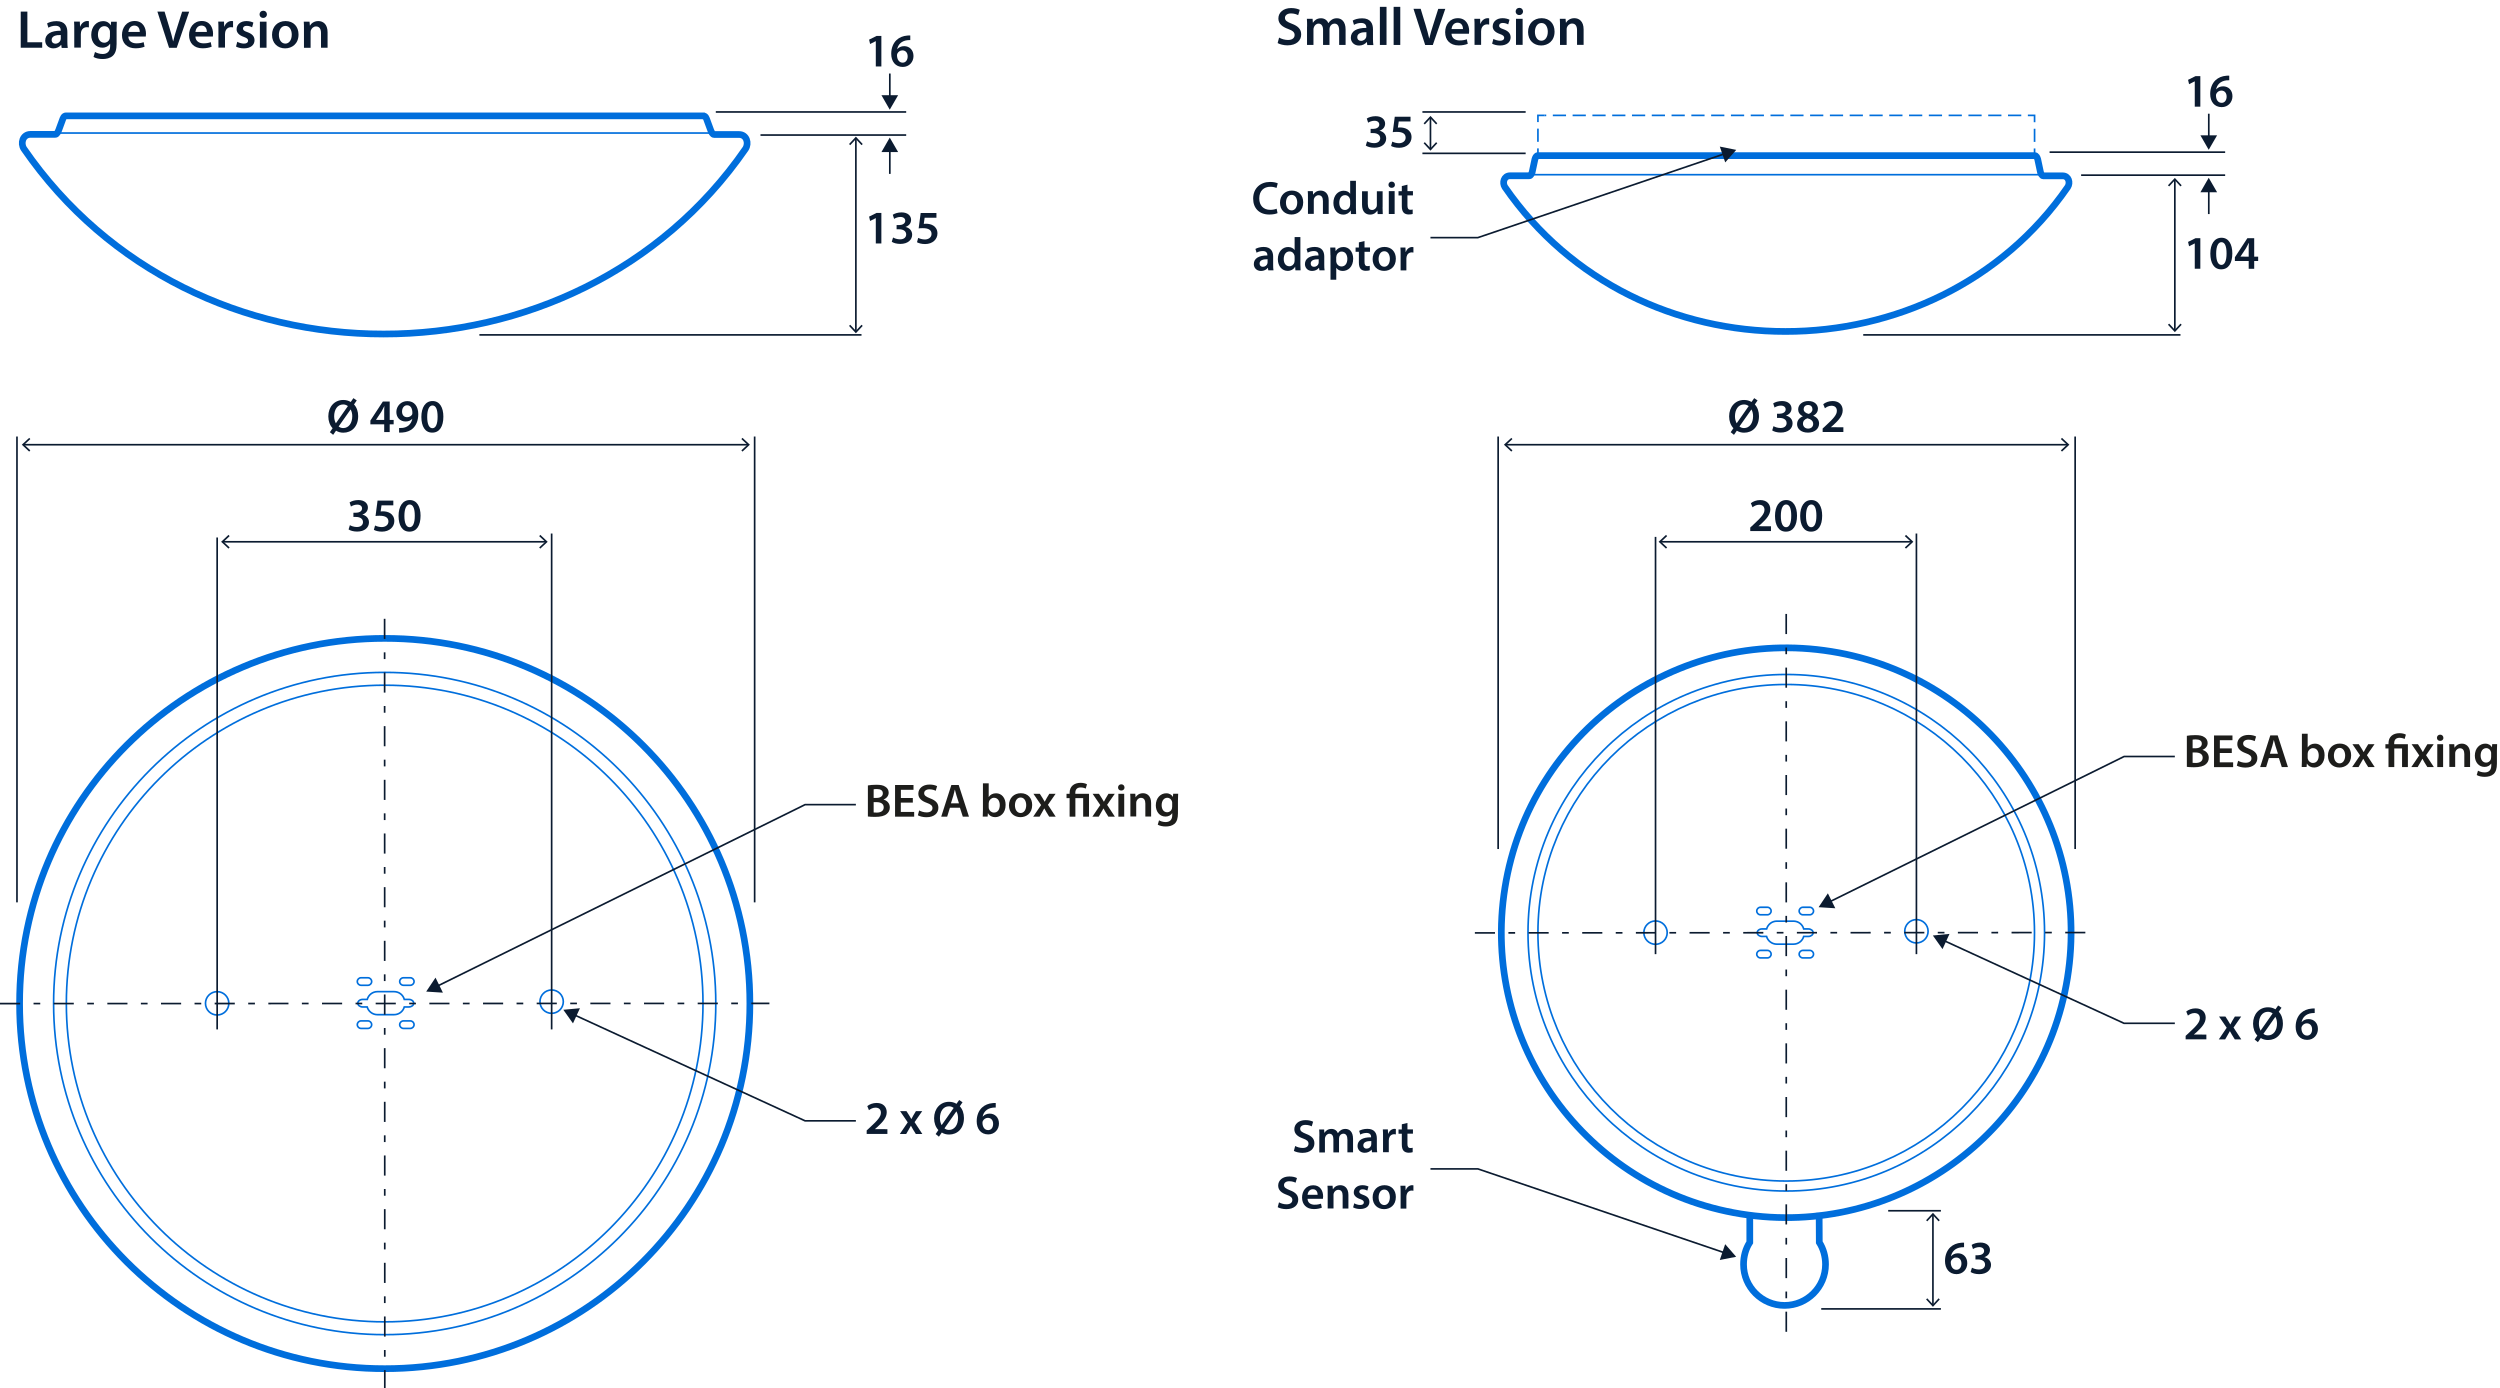 <?xml version='1.0' encoding='UTF-8'?>
<svg xmlns="http://www.w3.org/2000/svg" id="ARTWORK" viewBox="0 0 372.66 206.93" width="372.66" height="206.93">
  <defs>
    <style>.cls-1{stroke-dasharray:0 0 0 0 0 0 1.96 .97 0 0 0 0;}.cls-1,.cls-2,.cls-3,.cls-4,.cls-5,.cls-6,.cls-7,.cls-8,.cls-9{fill:none;}.cls-1,.cls-2,.cls-3,.cls-5,.cls-7,.cls-9{stroke:#006edc;}.cls-1,.cls-2,.cls-4,.cls-5,.cls-6,.cls-7{stroke-miterlimit:3.86;}.cls-1,.cls-2,.cls-4,.cls-5,.cls-6,.cls-7,.cls-8{stroke-width:.25px;}.cls-2,.cls-3{fill-rule:evenodd;}.cls-3,.cls-9{stroke-miterlimit:10;}.cls-4,.cls-6,.cls-8{stroke:#0b1b30;}.cls-10{fill:#0b1b30;}.cls-11{fill:#1d1d1b;}.cls-6{stroke-dasharray:0 0 0 0 3 2 1 2;}.cls-7{stroke-dasharray:0 0 0 0 0 0 1.97 .98 0 0 0 0;}</style>
  </defs>
  <path class="cls-3" d="m104.85,17.28c.32,0,.44.34.56.69l.53,1.44c.12.29.28.64.51.64h3.71c1.14,0,1.52,1.31.96,2.15-12.59,18.23-33.16,27.59-53.94,27.59S16.15,40.42,3.57,22.19c-.56-.84-.18-2.15.96-2.16h3.71c.22.01.39-.34.51-.63l.53-1.44c.12-.34.24-.69.56-.69h95Z"/>
  <line class="cls-5" x1="107.67" y1="19.83" x2="7.02" y2="19.83"/>
  <path class="cls-3" d="m2.92,149.59c0-30.06,24.37-54.43,54.43-54.43s54.43,24.37,54.43,54.43-24.37,54.43-54.43,54.43S2.92,179.65,2.92,149.59Z"/>
  <path class="cls-2" d="m30.63,149.56c0-.96.78-1.74,1.74-1.74s1.74.78,1.74,1.74-.78,1.74-1.74,1.74-1.74-.78-1.74-1.74Z"/>
  <path class="cls-2" d="m80.49,149.31c0-.96.78-1.74,1.74-1.74s1.74.78,1.74,1.74-.78,1.74-1.74,1.74-1.74-.78-1.74-1.74Z"/>
  <path class="cls-2" d="m7.99,149.59c0-27.26,22.1-49.36,49.36-49.36s49.35,22.1,49.35,49.36-22.1,49.36-49.35,49.36S7.99,176.84,7.99,149.59Z"/>
  <path class="cls-2" d="m9.89,149.59c0-26.21,21.24-47.45,47.45-47.45s47.45,21.24,47.45,47.45-21.24,47.45-47.45,47.45-47.45-21.24-47.45-47.45Z"/>
  <path class="cls-2" d="m53.26,146.31c0-.31.25-.56.56-.56h1.02c.31,0,.56.25.56.56h0c0,.31-.25.56-.56.56h-1.02c-.31,0-.56-.25-.56-.56h0Z"/>
  <path class="cls-2" d="m53.26,152.74c0-.31.25-.56.56-.56h1.02c.31,0,.56.25.56.56h0c0,.31-.25.56-.56.56h-1.02c-.31,0-.56-.25-.56-.56h0Z"/>
  <path class="cls-2" d="m59.58,146.31c0-.31.25-.56.56-.56h1.02c.31,0,.56.25.56.56h0c0,.31-.25.56-.56.56h-1.02c-.31,0-.56-.25-.56-.56h0Z"/>
  <path class="cls-2" d="m59.58,152.74c0-.31.25-.56.56-.56h1.02c.31,0,.56.25.56.56h0c0,.31-.25.56-.56.56h-1.02c-.31,0-.56-.25-.56-.56h0Z"/>
  <path class="cls-2" d="m57.5,151.25h-1.24c-.73,0-1.34-.49-1.53-1.15h0s-.67,0-.67,0c-.4,0-.72-.25-.72-.56h0c0-.31.32-.56.72-.56h.68c.19-.67.79-1.16,1.52-1.16h2.49c.73,0,1.34.49,1.52,1.16h.68c.4,0,.72.25.72.56h0c0,.31-.32.56-.72.56h-.68c-.19.67-.8,1.15-1.53,1.15h-1.25Z"/>
  <path class="cls-3" d="m303.31,23.2c.25,0,.35.27.44.54l.42,1.97c.09.22.22.5.4.5h2.9c.89,0,1.18,1.02.75,1.68-9.82,14.22-25.86,21.52-42.07,21.52s-32.01-7.31-41.82-21.52c-.43-.66-.14-1.68.75-1.69h2.9c.18.01.3-.27.4-.49l.42-1.97c.09-.27.19-.54.44-.54h74.1Z"/>
  <line class="cls-5" x1="305.52" y1="26.04" x2="227.01" y2="26.04"/>
  <line class="cls-5" x1="303.28" y1="23.13" x2="303.28" y2="22.13"/>
  <line class="cls-5" x1="303.28" y1="21.16" x2="303.28" y2="21.15"/>
  <line class="cls-1" x1="303.28" y1="21.15" x2="303.28" y2="18.2"/>
  <polyline class="cls-5" points="303.28 18.2 303.28 17.2 302.28 17.2"/>
  <line class="cls-5" x1="301.3" y1="17.2" x2="301.29" y2="17.2"/>
  <line class="cls-7" x1="301.29" y1="17.2" x2="230.25" y2="17.2"/>
  <polyline class="cls-5" points="230.25 17.2 229.25 17.2 229.25 18.2"/>
  <line class="cls-5" x1="229.25" y1="19.17" x2="229.25" y2="19.18"/>
  <line class="cls-1" x1="229.25" y1="19.18" x2="229.25" y2="22.13"/>
  <line class="cls-5" x1="229.25" y1="22.13" x2="229.25" y2="23.13"/>
  <circle class="cls-9" cx="266.26" cy="139.04" r="42.46" transform="translate(86.69 379.83) rotate(-80.86)"/>
  <path class="cls-2" d="m245.04,139.02c0-.96.78-1.74,1.74-1.74s1.74.78,1.74,1.74-.78,1.74-1.74,1.74-1.74-.78-1.74-1.74Z"/>
  <path class="cls-2" d="m283.93,138.82c0-.96.78-1.74,1.74-1.74s1.74.78,1.74,1.74-.78,1.74-1.74,1.74-1.74-.78-1.74-1.74Z"/>
  <path class="cls-2" d="m227.77,139.04c0-21.26,17.23-38.5,38.5-38.5s38.5,17.23,38.5,38.5-17.24,38.5-38.5,38.5-38.5-17.24-38.5-38.5Z"/>
  <path class="cls-2" d="m229.25,139.04c0-20.44,16.57-37.01,37.01-37.01s37.01,16.57,37.01,37.01-16.57,37.01-37.01,37.01-37.01-16.57-37.01-37.01Z"/>
  <path class="cls-2" d="m261.87,135.8c0-.31.25-.56.56-.56h1.02c.31,0,.56.25.56.56h0c0,.31-.25.56-.56.56h-1.02c-.31,0-.56-.25-.56-.56h0Z"/>
  <path class="cls-2" d="m261.87,142.23c0-.31.25-.56.56-.56h1.02c.31,0,.56.25.56.56h0c0,.31-.25.56-.56.56h-1.02c-.31,0-.56-.25-.56-.56h0Z"/>
  <path class="cls-2" d="m268.19,135.8c0-.31.25-.56.56-.56h1.02c.31,0,.56.25.56.56h0c0,.31-.25.56-.56.56h-1.02c-.31,0-.56-.25-.56-.56h0Z"/>
  <path class="cls-2" d="m268.19,142.23c0-.31.25-.56.56-.56h1.02c.31,0,.56.25.56.56h0c0,.31-.25.56-.56.56h-1.02c-.31,0-.56-.25-.56-.56h0Z"/>
  <path class="cls-2" d="m266.1,140.74h-1.24c-.73,0-1.34-.49-1.53-1.15h0s-.67,0-.67,0c-.4,0-.72-.25-.72-.56h0c0-.31.32-.56.72-.56h.68c.19-.67.79-1.16,1.52-1.16h2.49c.73,0,1.34.49,1.52,1.16h.68c.4,0,.72.25.72.56h0c0,.31-.32.56-.72.56h-.68c-.19.67-.8,1.15-1.53,1.15h-1.25Z"/>
  <path class="cls-3" d="m260.83,181.15v4.04c-.61.94-.93,2.08-.93,3.29,0,3.37,2.74,6.11,6.11,6.11s6.11-2.74,6.11-6.11c0-1.21-.33-2.34-.93-3.29l-.02-4.4"/>
  <line class="cls-4" x1="288.13" y1="181.06" x2="288.13" y2="194.53"/>
  <polygon class="cls-10" points="287.11 181.89 287.29 182.06 288.13 181.15 288.97 182.06 289.15 181.89 288.13 180.79 287.11 181.89"/>
  <polygon class="cls-10" points="287.11 193.7 287.29 193.53 288.13 194.44 288.97 193.53 289.15 193.7 288.13 194.8 287.11 193.7"/>
  <path class="cls-10" d="m292.79,185.91c-.13,0-.27,0-.44.02-.95.11-1.41.7-1.53,1.33h.02c.22-.26.57-.44,1.02-.44.78,0,1.39.56,1.39,1.49,0,.87-.64,1.62-1.6,1.62-1.11,0-1.72-.84-1.72-1.96,0-.88.31-1.59.79-2.05.42-.39.97-.62,1.62-.67.19-.02.33-.02.43-.01v.67Zm-.41,2.44c0-.53-.29-.9-.79-.9-.32,0-.61.2-.74.47-.04.07-.06.15-.06.27.01.6.3,1.09.85,1.09.45,0,.74-.39.74-.93Z"/>
  <path class="cls-10" d="m293.94,188.96c.18.11.6.28,1.04.28.66,0,.92-.37.92-.73,0-.54-.5-.77-1.03-.77h-.4v-.63h.39c.4,0,.9-.18.9-.64,0-.31-.23-.57-.73-.57-.37,0-.74.16-.93.29l-.2-.62c.26-.18.76-.35,1.31-.35.94,0,1.42.52,1.42,1.11,0,.48-.28.87-.84,1.07h0c.55.11,1,.53,1,1.15,0,.77-.64,1.38-1.77,1.38-.55,0-1.03-.15-1.27-.32l.2-.65Z"/>
  <line class="cls-4" x1="271.48" y1="195.11" x2="289.32" y2="195.11"/>
  <line class="cls-4" x1="281.46" y1="180.48" x2="289.32" y2="180.48"/>
  <line class="cls-4" x1="112.49" y1="65.07" x2="112.49" y2="134.51"/>
  <line class="cls-4" x1="2.53" y1="65.07" x2="2.53" y2="134.51"/>
  <line class="cls-4" x1="3.52" y1="66.29" x2="111.5" y2="66.29"/>
  <polygon class="cls-10" points="4.35 67.32 4.52 67.13 3.62 66.29 4.52 65.45 4.35 65.27 3.25 66.29 4.35 67.32"/>
  <polygon class="cls-10" points="110.68 67.32 110.51 67.13 111.41 66.29 110.51 65.45 110.68 65.27 111.78 66.29 110.68 67.32"/>
  <path class="cls-10" d="m49.17,64.43l.41-.6c-.41-.43-.64-1.06-.64-1.76,0-1.43.92-2.45,2.23-2.45.41,0,.78.1,1.11.3l.4-.57.5.34-.41.6c.41.43.62,1.06.62,1.74,0,1.59-.99,2.47-2.21,2.47-.41,0-.78-.11-1.09-.3l-.43.62-.47-.38Zm2.7-3.89c-.2-.15-.43-.25-.71-.25-.88,0-1.35.8-1.35,1.76,0,.41.09.72.25,1.04h.01s1.79-2.56,1.79-2.56Zm-1.39,3.03c.18.15.4.24.68.24.85,0,1.35-.77,1.35-1.77,0-.33-.06-.67-.24-1h-.01l-1.78,2.53Z"/>
  <path class="cls-10" d="m57.27,64.41v-1.16h-2.06v-.56l1.86-2.84h1.02v2.75h.59v.65h-.59v1.16h-.81Zm0-1.81v-1.24c0-.26,0-.53.03-.79h-.03c-.14.29-.26.52-.4.77l-.83,1.25h0s1.24.01,1.24.01Z"/>
  <path class="cls-10" d="m59.48,63.8c.13.01.27,0,.48-.01.34-.03.67-.15.92-.35.29-.24.5-.58.58-1.01h-.01c-.23.25-.55.4-.99.4-.79,0-1.38-.57-1.38-1.42s.67-1.62,1.65-1.62c1.06,0,1.62.83,1.62,1.94,0,.97-.32,1.67-.79,2.12-.4.37-.95.58-1.55.62-.2.02-.39.02-.52.01v-.68Zm.45-2.44c0,.47.27.83.75.83.35,0,.6-.16.74-.38.03-.06.05-.13.05-.25,0-.62-.22-1.15-.79-1.15-.43,0-.75.38-.75.94Z"/>
  <path class="cls-10" d="m66.09,62.11c0,1.46-.57,2.38-1.66,2.38s-1.61-.95-1.62-2.34c0-1.41.6-2.37,1.67-2.37s1.61.98,1.61,2.33Zm-2.41.04c0,1.11.3,1.68.78,1.68.5,0,.77-.62.77-1.71s-.25-1.68-.77-1.68c-.46,0-.78.57-.78,1.71Z"/>
  <line class="cls-4" x1="82.23" y1="79.53" x2="82.23" y2="153.45"/>
  <line class="cls-4" x1="32.37" y1="80.12" x2="32.37" y2="153.45"/>
  <line class="cls-4" x1="33.23" y1="80.76" x2="81.37" y2="80.76"/>
  <polygon class="cls-10" points="34.06 81.78 34.23 81.6 33.33 80.76 34.23 79.92 34.06 79.73 32.96 80.76 34.06 81.78"/>
  <polygon class="cls-10" points="80.54 81.78 80.37 81.6 81.28 80.76 80.37 79.92 80.54 79.73 81.64 80.76 80.54 81.78"/>
  <path class="cls-10" d="m52.15,78.28c.18.11.6.28,1.04.28.66,0,.92-.37.92-.73,0-.54-.5-.77-1.03-.77h-.4v-.63h.39c.4,0,.9-.18.9-.64,0-.31-.23-.57-.73-.57-.37,0-.74.16-.93.29l-.2-.62c.26-.18.76-.35,1.31-.35.94,0,1.42.52,1.42,1.11,0,.48-.28.87-.84,1.06h0c.55.11,1,.53,1,1.15,0,.77-.64,1.38-1.77,1.38-.55,0-1.03-.15-1.27-.32l.2-.65Z"/>
  <path class="cls-10" d="m58.62,75.33h-1.75l-.13.91c.1-.01.2-.02.33-.02.4,0,.8.09,1.11.29.34.22.6.6.6,1.16,0,.87-.72,1.58-1.84,1.58-.53,0-.97-.13-1.21-.27l.18-.65c.2.11.59.24,1,.24.5,0,.99-.29.99-.83s-.38-.86-1.3-.86c-.25,0-.44.01-.62.04l.3-2.3h2.35v.71Z"/>
  <path class="cls-10" d="m62.69,76.87c0,1.46-.57,2.38-1.66,2.38s-1.61-.95-1.62-2.34c0-1.41.6-2.37,1.67-2.37s1.61.98,1.61,2.33Zm-2.41.04c0,1.11.3,1.68.78,1.68.5,0,.77-.62.77-1.71s-.25-1.68-.77-1.68c-.46,0-.78.57-.78,1.71Z"/>
  <line class="cls-4" x1="309.33" y1="65.07" x2="309.33" y2="126.56"/>
  <line class="cls-4" x1="223.32" y1="65.07" x2="223.32" y2="126.56"/>
  <line class="cls-4" x1="224.45" y1="66.29" x2="308.2" y2="66.29"/>
  <polygon class="cls-10" points="225.28 67.32 225.45 67.13 224.55 66.29 225.45 65.45 225.28 65.27 224.18 66.29 225.28 67.32"/>
  <polygon class="cls-10" points="307.37 67.32 307.2 67.13 308.1 66.29 307.2 65.45 307.37 65.27 308.47 66.29 307.37 67.32"/>
  <path class="cls-10" d="m257.98,64.43l.41-.6c-.41-.43-.64-1.06-.64-1.76,0-1.43.92-2.45,2.23-2.45.41,0,.78.1,1.11.3l.4-.57.5.34-.41.6c.41.43.62,1.06.62,1.74,0,1.59-.99,2.47-2.21,2.47-.41,0-.78-.11-1.09-.3l-.43.62-.47-.38Zm2.7-3.89c-.2-.15-.43-.25-.71-.25-.88,0-1.35.8-1.35,1.76,0,.41.09.72.25,1.04h.01s1.79-2.56,1.79-2.56Zm-1.39,3.03c.18.15.4.24.68.24.85,0,1.35-.77,1.35-1.77,0-.33-.06-.67-.24-1h-.01l-1.78,2.53Z"/>
  <path class="cls-10" d="m264.36,63.52c.18.11.6.28,1.04.28.66,0,.92-.37.92-.73,0-.54-.5-.77-1.03-.77h-.4v-.63h.39c.4,0,.9-.18.9-.64,0-.31-.23-.57-.73-.57-.37,0-.74.16-.93.29l-.2-.62c.26-.18.76-.35,1.31-.35.94,0,1.42.52,1.42,1.11,0,.48-.28.87-.84,1.06h0c.55.11,1,.53,1,1.15,0,.77-.64,1.38-1.77,1.38-.55,0-1.03-.15-1.27-.32l.2-.65Z"/>
  <path class="cls-10" d="m267.88,63.24c0-.57.33-.95.85-1.18v-.02c-.48-.23-.69-.61-.69-1.01,0-.74.66-1.25,1.52-1.25.98,0,1.43.59,1.43,1.15,0,.38-.2.78-.7,1.03v.02c.5.19.87.58.87,1.15,0,.81-.69,1.36-1.66,1.36-1.07,0-1.62-.61-1.62-1.25Zm2.4-.04c0-.46-.34-.71-.85-.85-.43.13-.67.42-.67.8-.01.38.28.74.76.74.46,0,.76-.29.76-.68Zm-1.42-2.21c0,.37.31.6.74.71.31-.09.57-.34.57-.69,0-.32-.19-.64-.65-.64-.43,0-.66.29-.66.62Z"/>
  <path class="cls-10" d="m271.69,64.41v-.53l.54-.5c1.07-1,1.58-1.54,1.58-2.14,0-.41-.22-.76-.81-.76-.4,0-.74.2-.97.38l-.25-.61c.33-.27.83-.47,1.4-.47,1.01,0,1.5.64,1.5,1.38,0,.8-.57,1.44-1.37,2.18l-.4.34h0s1.87.01,1.87.01v.71h-3.09Z"/>
  <line class="cls-4" x1="285.67" y1="79.53" x2="285.67" y2="142.23"/>
  <line class="cls-4" x1="246.78" y1="80.03" x2="246.78" y2="142.23"/>
  <line class="cls-4" x1="247.51" y1="80.76" x2="284.94" y2="80.76"/>
  <polygon class="cls-10" points="248.34 81.78 248.51 81.6 247.61 80.76 248.51 79.92 248.34 79.73 247.24 80.76 248.34 81.78"/>
  <polygon class="cls-10" points="284.12 81.78 283.94 81.6 284.85 80.76 283.94 79.92 284.12 79.73 285.21 80.76 284.12 81.78"/>
  <path class="cls-10" d="m260.9,79.17v-.53l.54-.5c1.07-1,1.58-1.54,1.58-2.14,0-.41-.22-.76-.81-.76-.4,0-.74.2-.97.38l-.25-.61c.33-.27.83-.47,1.4-.47,1.01,0,1.5.64,1.5,1.38,0,.8-.57,1.44-1.37,2.18l-.4.34h0s1.87.01,1.87.01v.71h-3.09Z"/>
  <path class="cls-10" d="m267.87,76.87c0,1.46-.57,2.38-1.66,2.38s-1.61-.95-1.62-2.34c0-1.41.6-2.37,1.67-2.37s1.61.98,1.61,2.33Zm-2.41.04c0,1.11.3,1.68.78,1.68.5,0,.77-.62.77-1.71s-.25-1.68-.77-1.68c-.46,0-.78.57-.78,1.71Z"/>
  <path class="cls-10" d="m271.62,76.87c0,1.46-.57,2.38-1.66,2.38s-1.61-.95-1.62-2.34c0-1.41.6-2.37,1.67-2.37s1.61.98,1.61,2.33Zm-2.41.04c0,1.11.3,1.68.78,1.68.5,0,.77-.62.77-1.71s-.25-1.68-.77-1.68c-.46,0-.78.57-.78,1.71Z"/>
  <path class="cls-10" d="m129.19,169.04v-.53l.54-.5c1.07-.99,1.58-1.54,1.58-2.14,0-.41-.22-.76-.81-.76-.4,0-.74.2-.97.38l-.25-.61c.33-.27.83-.47,1.4-.47,1.01,0,1.5.64,1.5,1.38,0,.8-.57,1.44-1.37,2.18l-.4.34h0s1.87.01,1.87.01v.71h-3.09Z"/>
  <path class="cls-10" d="m135.12,165.63l.41.64c.11.18.21.35.31.53h.02c.1-.19.2-.36.29-.54l.38-.63h.94l-1.14,1.64,1.16,1.77h-.97l-.42-.68c-.11-.18-.21-.36-.31-.55h-.01c-.1.2-.2.36-.31.55l-.39.68h-.95l1.18-1.74-1.14-1.67h.96Z"/>
  <path class="cls-10" d="m139.47,169.05l.41-.6c-.41-.43-.64-1.06-.64-1.76,0-1.43.92-2.45,2.23-2.45.41,0,.78.1,1.11.3l.4-.57.5.34-.41.6c.41.43.62,1.06.62,1.74,0,1.59-.99,2.47-2.21,2.47-.41,0-.78-.1-1.09-.3l-.43.62-.47-.38Zm2.7-3.89c-.2-.15-.43-.25-.71-.25-.88,0-1.35.8-1.35,1.76,0,.41.09.72.25,1.04h.01s1.79-2.56,1.79-2.56Zm-1.39,3.03c.18.15.4.24.68.24.85,0,1.35-.77,1.35-1.77,0-.33-.06-.67-.24-.99h-.01l-1.78,2.53Z"/>
  <path class="cls-10" d="m148.45,165.09c-.13,0-.27,0-.44.02-.95.11-1.41.7-1.53,1.33h.02c.22-.26.57-.44,1.02-.44.78,0,1.39.56,1.39,1.48,0,.87-.64,1.62-1.6,1.62-1.11,0-1.72-.84-1.72-1.96,0-.88.31-1.59.79-2.04.42-.39.97-.62,1.62-.67.19-.02.33-.02.43-.01v.67Zm-.41,2.44c0-.52-.29-.9-.79-.9-.32,0-.61.2-.74.47-.04.07-.06.15-.06.27.01.6.3,1.09.85,1.09.45,0,.74-.38.74-.93Z"/>
  <path class="cls-11" d="m129.38,117.08c.27-.06.77-.1,1.25-.1.64,0,1.03.08,1.35.3.29.18.49.48.49.88,0,.43-.27.83-.78,1.02h0c.5.14.95.53.95,1.18,0,.42-.18.75-.46.97-.34.29-.89.44-1.75.44-.48,0-.84-.03-1.06-.06v-4.64Zm.85,1.86h.44c.6,0,.93-.28.93-.68,0-.44-.34-.64-.88-.64-.25,0-.4.01-.49.04v1.29Zm0,2.17c.11.01.26.02.46.02.55,0,1.04-.21,1.04-.79,0-.55-.48-.77-1.07-.77h-.43v1.54Z"/>
  <path class="cls-11" d="m136.06,119.64h-1.78v1.39h1.99v.71h-2.85v-4.72h2.75v.71h-1.88v1.22h1.78v.7Z"/>
  <path class="cls-11" d="m137,120.8c.28.16.7.3,1.14.3.55,0,.86-.26.86-.64,0-.36-.24-.57-.84-.78-.78-.28-1.27-.69-1.27-1.37,0-.77.64-1.36,1.67-1.36.51,0,.89.11,1.13.24l-.21.69c-.17-.09-.5-.22-.94-.22-.55,0-.78.29-.78.57,0,.36.27.53.9.78.82.31,1.22.72,1.22,1.4,0,.76-.57,1.41-1.79,1.41-.5,0-1.02-.14-1.27-.29l.19-.71Z"/>
  <path class="cls-11" d="m141.6,120.4l-.41,1.34h-.89l1.51-4.72h1.1l1.53,4.72h-.92l-.43-1.34h-1.5Zm1.35-.65l-.37-1.16c-.09-.29-.17-.61-.24-.88h-.01c-.07.27-.14.6-.22.88l-.36,1.16h1.21Z"/>
  <path class="cls-11" d="m146.49,121.74c.01-.23.03-.61.03-.96v-4.01h.86v2.03h.01c.21-.33.58-.55,1.09-.55.83,0,1.43.69,1.42,1.73,0,1.23-.78,1.83-1.55,1.83-.44,0-.83-.17-1.08-.59h-.01l-.04.51h-.74Zm.89-1.41c0,.07,0,.14.02.2.09.34.39.6.76.6.54,0,.87-.43.87-1.12,0-.6-.29-1.09-.86-1.09-.35,0-.67.25-.76.63-.01.06-.03.14-.03.22v.55Z"/>
  <path class="cls-11" d="m153.86,120c0,1.25-.88,1.81-1.75,1.81-.97,0-1.71-.67-1.71-1.76s.74-1.81,1.77-1.81,1.69.71,1.69,1.75Zm-2.57.03c0,.66.32,1.16.85,1.16.49,0,.83-.48.83-1.17,0-.53-.24-1.14-.83-1.14s-.85.59-.85,1.16Z"/>
  <path class="cls-11" d="m155,118.33l.41.64c.11.18.21.35.31.53h.02c.1-.19.2-.36.29-.54l.38-.63h.94l-1.14,1.64,1.16,1.77h-.97l-.42-.68c-.11-.18-.21-.36-.31-.55h-.01c-.1.2-.2.36-.31.55l-.39.68h-.95l1.18-1.74-1.14-1.67h.96Z"/>
  <path class="cls-11" d="m159.44,121.74v-2.77h-.46v-.64h.46v-.16c0-.92.64-1.48,1.65-1.48.34,0,.74.09.94.22l-.19.65c-.16-.09-.43-.18-.75-.18-.6,0-.8.36-.8.81v.14h2.04v3.41h-.87v-2.77h-1.16v2.77h-.86Z"/>
  <path class="cls-11" d="m163.82,118.33l.41.64c.11.18.21.35.31.53h.02c.1-.19.2-.36.29-.54l.38-.63h.94l-1.14,1.64,1.16,1.77h-.97l-.42-.68c-.11-.18-.21-.36-.31-.55h-.01c-.1.2-.2.36-.31.55l-.39.68h-.95l1.18-1.74-1.14-1.67h.96Z"/>
  <path class="cls-11" d="m167.63,117.38c0,.26-.19.46-.49.46s-.48-.2-.48-.46.2-.47.48-.47.48.2.48.47Zm-.92,4.36v-3.41h.87v3.41h-.87Z"/>
  <path class="cls-11" d="m168.5,119.34c0-.39,0-.72-.03-1.02h.76l.04.51h.02c.15-.27.52-.59,1.09-.59.6,0,1.21.39,1.21,1.46v2.02h-.86v-1.93c0-.49-.18-.86-.65-.86-.34,0-.58.25-.67.5-.03.08-.04.18-.04.28v2h-.87v-2.4Z"/>
  <path class="cls-11" d="m175.62,118.33c-.01.23-.03.51-.03.98v1.93c0,.71-.15,1.23-.5,1.55-.36.31-.85.41-1.32.41-.43,0-.9-.09-1.19-.27l.19-.65c.22.13.58.26.99.26.56,0,.98-.29.98-1.03v-.29h-.01c-.2.3-.55.5-.99.5-.85,0-1.45-.7-1.45-1.67,0-1.12.73-1.8,1.55-1.8.52,0,.83.25.99.53h.01l.04-.46h.75Zm-.89,1.37c0-.08,0-.16-.03-.23-.09-.31-.34-.55-.7-.55-.48,0-.84.42-.84,1.11,0,.58.29,1.05.83,1.05.32,0,.6-.21.7-.52.02-.09.04-.21.04-.31v-.55Z"/>
  <polyline class="cls-4" points="85.6 151.28 120.01 167.08 127.58 167.08"/>
  <polygon class="cls-10" points="85.41 152.55 83.97 150.52 86.45 150.29 85.41 152.55"/>
  <polyline class="cls-4" points="65.14 147.02 120.01 119.94 127.58 119.94"/>
  <polygon class="cls-10" points="66.02 147.97 63.53 147.81 64.92 145.73 66.02 147.97"/>
  <path class="cls-10" d="m325.8,154.94v-.53l.54-.5c1.07-.99,1.58-1.54,1.58-2.14,0-.41-.22-.76-.81-.76-.4,0-.74.2-.97.38l-.25-.61c.33-.27.83-.47,1.4-.47,1.01,0,1.5.64,1.5,1.38,0,.8-.57,1.44-1.37,2.18l-.4.34h0s1.87.01,1.87.01v.71h-3.09Z"/>
  <path class="cls-10" d="m331.73,151.53l.41.64c.11.18.21.35.31.53h.02c.1-.19.2-.36.29-.54l.38-.63h.94l-1.14,1.64,1.16,1.77h-.97l-.42-.68c-.11-.18-.21-.36-.31-.55h-.01c-.1.2-.2.36-.31.55l-.39.68h-.95l1.18-1.74-1.14-1.67h.96Z"/>
  <path class="cls-10" d="m336.08,154.96l.41-.6c-.41-.43-.64-1.06-.64-1.76,0-1.43.92-2.45,2.23-2.45.41,0,.78.1,1.11.3l.4-.57.5.34-.41.6c.41.43.62,1.06.62,1.74,0,1.59-.99,2.47-2.21,2.47-.41,0-.78-.1-1.09-.3l-.43.62-.47-.38Zm2.7-3.89c-.2-.15-.43-.25-.71-.25-.88,0-1.35.8-1.35,1.76,0,.41.09.72.25,1.04h.01s1.79-2.56,1.79-2.56Zm-1.39,3.03c.18.15.4.24.68.24.85,0,1.35-.77,1.35-1.77,0-.33-.06-.67-.24-.99h-.01l-1.78,2.53Z"/>
  <path class="cls-10" d="m345.06,151c-.13,0-.27,0-.44.02-.95.11-1.41.7-1.53,1.33h.02c.22-.26.57-.44,1.02-.44.78,0,1.39.56,1.39,1.48,0,.87-.64,1.62-1.6,1.62-1.11,0-1.72-.84-1.72-1.96,0-.88.31-1.59.79-2.04.42-.39.97-.62,1.62-.67.19-.02.33-.02.43-.01v.67Zm-.41,2.44c0-.52-.29-.9-.79-.9-.32,0-.61.2-.74.47-.04.07-.06.15-.06.27.01.6.3,1.09.85,1.09.45,0,.74-.38.74-.93Z"/>
  <path class="cls-11" d="m325.99,109.68c.27-.06.77-.1,1.25-.1.64,0,1.03.08,1.35.3.29.18.49.48.49.88,0,.43-.27.83-.78,1.02h0c.5.14.95.53.95,1.18,0,.42-.18.75-.46.97-.34.29-.89.44-1.75.44-.48,0-.84-.03-1.06-.06v-4.64Zm.85,1.86h.44c.6,0,.93-.28.93-.68,0-.44-.34-.64-.88-.64-.25,0-.4.01-.49.04v1.29Zm0,2.17c.11.01.26.02.46.02.55,0,1.04-.21,1.04-.79,0-.55-.48-.77-1.07-.77h-.43v1.54Z"/>
  <path class="cls-11" d="m332.67,112.25h-1.78v1.39h1.99v.71h-2.85v-4.72h2.75v.71h-1.88v1.22h1.78v.7Z"/>
  <path class="cls-11" d="m333.61,113.4c.28.16.7.3,1.14.3.55,0,.86-.26.86-.64,0-.36-.24-.57-.84-.78-.78-.28-1.27-.69-1.27-1.37,0-.77.64-1.36,1.67-1.36.51,0,.89.11,1.13.24l-.21.69c-.17-.09-.5-.22-.94-.22-.55,0-.78.29-.78.57,0,.36.27.53.9.78.82.31,1.22.72,1.22,1.4,0,.76-.57,1.41-1.79,1.41-.5,0-1.02-.14-1.27-.29l.19-.71Z"/>
  <path class="cls-11" d="m338.21,113l-.41,1.34h-.89l1.51-4.72h1.1l1.53,4.72h-.92l-.43-1.34h-1.5Zm1.35-.65l-.37-1.16c-.09-.29-.17-.61-.24-.88h-.01c-.07.27-.14.6-.22.88l-.36,1.16h1.21Z"/>
  <path class="cls-11" d="m343.1,114.34c.01-.23.03-.61.03-.96v-4.01h.86v2.03h.01c.21-.33.58-.55,1.09-.55.83,0,1.43.69,1.42,1.73,0,1.23-.78,1.83-1.55,1.83-.44,0-.83-.17-1.08-.59h-.01l-.04.51h-.74Zm.89-1.41c0,.07,0,.14.02.2.09.34.39.6.76.6.54,0,.87-.43.87-1.12,0-.6-.29-1.09-.86-1.09-.35,0-.67.25-.76.63-.01.06-.03.14-.03.22v.55Z"/>
  <path class="cls-11" d="m350.47,112.6c0,1.25-.88,1.81-1.75,1.81-.97,0-1.71-.67-1.71-1.76s.74-1.81,1.77-1.81,1.69.71,1.69,1.75Zm-2.57.03c0,.66.32,1.16.85,1.16.49,0,.83-.48.83-1.17,0-.53-.24-1.14-.83-1.14s-.85.59-.85,1.16Z"/>
  <path class="cls-11" d="m351.61,110.93l.41.64c.11.18.21.35.31.53h.02c.1-.19.2-.36.29-.54l.38-.63h.94l-1.14,1.64,1.16,1.77h-.97l-.42-.68c-.11-.18-.21-.36-.31-.55h-.01c-.1.2-.2.36-.31.55l-.39.68h-.95l1.18-1.74-1.14-1.67h.96Z"/>
  <path class="cls-11" d="m356.04,114.34v-2.77h-.46v-.64h.46v-.16c0-.92.64-1.48,1.65-1.48.34,0,.74.09.94.22l-.19.65c-.16-.09-.43-.18-.75-.18-.6,0-.8.36-.8.81v.14h2.04v3.41h-.87v-2.77h-1.16v2.77h-.86Z"/>
  <path class="cls-11" d="m360.43,110.93l.41.64c.11.18.21.35.31.53h.02c.1-.19.2-.36.29-.54l.38-.63h.94l-1.14,1.64,1.16,1.77h-.97l-.42-.68c-.11-.18-.21-.36-.31-.55h-.01c-.1.2-.2.36-.31.55l-.39.68h-.95l1.18-1.74-1.14-1.67h.96Z"/>
  <path class="cls-11" d="m364.23,109.98c0,.26-.19.46-.49.46s-.48-.2-.48-.46.2-.47.48-.47.48.2.48.47Zm-.92,4.36v-3.41h.87v3.41h-.87Z"/>
  <path class="cls-11" d="m365.11,111.95c0-.39,0-.72-.03-1.02h.76l.04.51h.02c.15-.27.52-.59,1.09-.59s1.21.39,1.21,1.46v2.02h-.86v-1.93c0-.49-.18-.86-.65-.86-.34,0-.58.25-.67.5-.03.08-.04.18-.04.28v2h-.87v-2.4Z"/>
  <path class="cls-11" d="m372.23,110.93c-.01.23-.03.51-.03.98v1.93c0,.71-.15,1.23-.5,1.55-.36.31-.85.41-1.32.41-.43,0-.9-.09-1.19-.27l.19-.65c.22.13.58.26,1,.26.56,0,.98-.29.98-1.03v-.29h-.01c-.2.3-.55.5-.99.5-.85,0-1.45-.7-1.45-1.67,0-1.12.73-1.8,1.55-1.8.52,0,.83.25.99.53h.01l.04-.46h.75Zm-.89,1.37c0-.08,0-.16-.03-.23-.09-.31-.34-.55-.7-.55-.48,0-.84.42-.84,1.11,0,.58.29,1.05.83,1.05.32,0,.6-.21.7-.52.02-.09.04-.21.04-.31v-.55Z"/>
  <polyline class="cls-4" points="289.75 140.2 316.62 152.54 324.19 152.54"/>
  <polygon class="cls-10" points="289.56 141.48 288.12 139.45 290.6 139.21 289.56 141.48"/>
  <path class="cls-10" d="m193.05,170.82c.28.16.7.3,1.14.3.55,0,.86-.26.86-.64,0-.36-.24-.57-.84-.78-.78-.28-1.27-.69-1.27-1.37,0-.77.64-1.36,1.67-1.36.51,0,.89.11,1.13.24l-.21.69c-.17-.09-.5-.22-.94-.22-.55,0-.78.29-.78.57,0,.36.27.53.9.78.82.31,1.22.72,1.22,1.4,0,.76-.57,1.42-1.79,1.42-.5,0-1.02-.14-1.27-.29l.19-.71Z"/>
  <path class="cls-10" d="m196.67,169.37c0-.39,0-.72-.03-1.01h.74l.03.5h.02c.17-.27.48-.58,1.05-.58.45,0,.8.25.95.63h.01c.12-.19.26-.33.42-.43.19-.13.41-.2.69-.2.57,0,1.14.38,1.14,1.48v2.01h-.84v-1.88c0-.57-.2-.9-.61-.9-.29,0-.51.21-.6.46-.02.08-.04.19-.04.29v2.04h-.84v-1.97c0-.48-.19-.81-.59-.81-.32,0-.54.25-.62.49-.03.08-.05.18-.05.28v2.02h-.84v-2.4Z"/>
  <path class="cls-10" d="m204.52,171.76l-.06-.38h-.02c-.21.27-.57.46-1.01.46-.69,0-1.07-.5-1.07-1.02,0-.86.76-1.3,2.02-1.29v-.06c0-.22-.09-.59-.69-.59-.34,0-.69.1-.92.25l-.17-.56c.25-.15.69-.3,1.23-.3,1.09,0,1.41.69,1.41,1.44v1.23c0,.31.01.61.05.82h-.78Zm-.11-1.67c-.61-.01-1.19.12-1.19.64,0,.34.22.49.49.49.34,0,.6-.22.67-.47.02-.06.03-.13.03-.19v-.47Z"/>
  <path class="cls-10" d="m206.16,169.45c0-.46,0-.79-.03-1.1h.75l.03.65h.03c.17-.48.57-.73.93-.73.08,0,.13,0,.2.02v.81c-.07-.01-.15-.03-.25-.03-.41,0-.69.27-.77.65-.01.08-.03.17-.03.27v1.76h-.86v-2.31Z"/>
  <path class="cls-10" d="m209.8,167.38v.97h.82v.64h-.82v1.51c0,.41.11.63.44.63.15,0,.26-.02.34-.04v.66c-.11.05-.34.08-.61.08-.31,0-.58-.11-.74-.28-.18-.2-.27-.5-.27-.95v-1.6h-.49v-.64h.49v-.77l.84-.2Z"/>
  <path class="cls-10" d="m190.64,179.22c.28.16.7.3,1.14.3.55,0,.86-.26.86-.64,0-.36-.24-.57-.84-.78-.78-.28-1.27-.69-1.27-1.37,0-.77.64-1.36,1.67-1.36.51,0,.89.11,1.13.24l-.21.69c-.17-.09-.5-.22-.94-.22-.55,0-.78.29-.78.57,0,.36.27.53.9.78.82.31,1.22.72,1.22,1.4,0,.76-.57,1.41-1.79,1.41-.5,0-1.02-.14-1.27-.29l.19-.71Z"/>
  <path class="cls-10" d="m194.91,178.7c.02.62.5.88,1.05.88.4,0,.69-.06.95-.15l.13.59c-.29.12-.7.21-1.19.21-1.11,0-1.76-.68-1.76-1.72,0-.95.57-1.83,1.67-1.83s1.47.91,1.47,1.66c0,.16-.01.29-.03.36h-2.28Zm1.5-.6c0-.32-.13-.83-.71-.83-.53,0-.76.48-.79.83h1.5Z"/>
  <path class="cls-10" d="m197.91,177.77c0-.39,0-.72-.03-1.02h.76l.04.51h.02c.15-.27.52-.59,1.09-.59.6,0,1.21.39,1.21,1.46v2.02h-.86v-1.93c0-.49-.18-.86-.65-.86-.34,0-.58.25-.67.5-.03.08-.04.18-.04.28v2h-.87v-2.4Z"/>
  <path class="cls-10" d="m201.87,179.37c.2.12.57.25.88.25.38,0,.55-.15.55-.38s-.14-.35-.56-.5c-.67-.23-.95-.6-.94-1,0-.6.5-1.07,1.29-1.07.38,0,.71.1.9.2l-.17.61c-.15-.08-.42-.2-.72-.2s-.48.15-.48.36.16.32.6.48c.62.22.9.54.91,1.04,0,.62-.48,1.06-1.39,1.06-.41,0-.78-.1-1.04-.24l.17-.62Z"/>
  <path class="cls-10" d="m208.07,178.43c0,1.25-.88,1.81-1.75,1.81-.97,0-1.71-.67-1.71-1.76s.74-1.81,1.77-1.81,1.69.71,1.69,1.75Zm-2.57.04c0,.66.32,1.16.85,1.16.49,0,.83-.48.83-1.17,0-.53-.24-1.14-.83-1.14s-.85.59-.85,1.16Z"/>
  <path class="cls-10" d="m208.78,177.85c0-.46,0-.79-.03-1.1h.75l.03.65h.03c.17-.48.57-.73.93-.73.08,0,.13,0,.2.02v.81c-.07-.01-.15-.03-.25-.03-.41,0-.69.27-.77.65-.01.08-.03.17-.03.27v1.77h-.86v-2.31Z"/>
  <polyline class="cls-4" points="257.11 186.76 220.3 174.24 213.23 174.24"/>
  <polygon class="cls-10" points="257.16 185.46 258.8 187.34 256.36 187.82 257.16 185.46"/>
  <path class="cls-10" d="m190.43,31.77c-.2.1-.65.21-1.22.21-1.5,0-2.41-.94-2.41-2.37,0-1.55,1.08-2.49,2.52-2.49.57,0,.97.12,1.15.21l-.19.69c-.22-.1-.53-.18-.92-.18-.96,0-1.65.6-1.65,1.74,0,1.04.61,1.7,1.65,1.7.35,0,.71-.07.94-.17l.14.68Z"/>
  <path class="cls-10" d="m194.26,30.17c0,1.25-.88,1.81-1.75,1.81-.97,0-1.71-.67-1.71-1.76s.74-1.81,1.77-1.81,1.69.71,1.69,1.75Zm-2.57.03c0,.66.32,1.16.85,1.16.49,0,.83-.48.83-1.17,0-.53-.24-1.14-.83-1.14s-.85.59-.85,1.16Z"/>
  <path class="cls-10" d="m194.97,29.51c0-.39,0-.72-.03-1.02h.76l.04.51h.02c.15-.27.52-.59,1.09-.59.6,0,1.21.39,1.21,1.46v2.02h-.86v-1.93c0-.49-.18-.86-.65-.86-.34,0-.58.25-.67.5-.03.08-.04.18-.04.28v2h-.87v-2.4Z"/>
  <path class="cls-10" d="m202.12,26.94v4.01c0,.35.01.73.03.96h-.77l-.04-.54h-.01c-.2.38-.62.62-1.11.62-.81,0-1.46-.69-1.46-1.74,0-1.14.71-1.82,1.53-1.82.47,0,.81.2.96.45h.01v-1.93h.86Zm-.86,2.98c0-.07,0-.15-.02-.22-.08-.34-.35-.61-.74-.61-.55,0-.86.49-.86,1.13s.31,1.08.85,1.08c.35,0,.66-.24.74-.61.02-.08.03-.16.03-.25v-.51Z"/>
  <path class="cls-10" d="m206.09,30.89c0,.41.01.74.03,1.02h-.76l-.04-.52h-.01c-.15.25-.48.6-1.09.6s-1.19-.37-1.19-1.48v-2h.86v1.86c0,.57.18.93.64.93.34,0,.57-.25.66-.46.03-.08.05-.17.05-.27v-2.06h.86v2.39Z"/>
  <path class="cls-10" d="m207.94,27.54c0,.26-.19.46-.49.46s-.48-.2-.48-.46.2-.47.48-.47.48.2.48.47Zm-.92,4.36v-3.41h.87v3.41h-.87Z"/>
  <path class="cls-10" d="m209.8,27.52v.97h.82v.64h-.82v1.51c0,.41.11.63.44.63.15,0,.26-.02.34-.04v.66c-.11.05-.34.08-.61.08-.31,0-.58-.1-.74-.28-.18-.2-.27-.5-.27-.95v-1.6h-.49v-.64h.49v-.77l.84-.2Z"/>
  <path class="cls-10" d="m189.06,40.31l-.06-.38h-.02c-.21.27-.57.46-1.01.46-.69,0-1.07-.5-1.07-1.02,0-.86.76-1.3,2.02-1.29v-.06c0-.22-.09-.6-.69-.6-.34,0-.69.1-.92.25l-.17-.56c.25-.15.69-.3,1.23-.3,1.09,0,1.41.69,1.41,1.44v1.23c0,.31.01.61.05.82h-.78Zm-.11-1.67c-.61-.01-1.19.12-1.19.64,0,.34.22.49.49.49.34,0,.6-.22.67-.47.02-.06.03-.13.03-.19v-.47Z"/>
  <path class="cls-10" d="m193.84,35.33v4.01c0,.35.01.73.03.96h-.77l-.04-.54h-.01c-.2.38-.62.62-1.11.62-.81,0-1.46-.69-1.46-1.74,0-1.14.71-1.82,1.53-1.82.47,0,.81.2.96.45h.01v-1.93h.86Zm-.86,2.98c0-.07,0-.15-.02-.22-.08-.34-.35-.61-.74-.61-.55,0-.86.49-.86,1.13s.31,1.08.85,1.08c.35,0,.66-.24.74-.61.02-.08.03-.16.03-.25v-.51Z"/>
  <path class="cls-10" d="m196.68,40.31l-.06-.38h-.02c-.21.27-.57.46-1.01.46-.69,0-1.07-.5-1.07-1.02,0-.86.76-1.3,2.02-1.29v-.06c0-.22-.09-.6-.69-.6-.34,0-.69.1-.92.25l-.17-.56c.25-.15.69-.3,1.23-.3,1.09,0,1.41.69,1.41,1.44v1.23c0,.31.01.61.05.82h-.78Zm-.11-1.67c-.61-.01-1.19.12-1.19.64,0,.34.22.49.49.49.34,0,.6-.22.67-.47.02-.06.03-.13.03-.19v-.47Z"/>
  <path class="cls-10" d="m198.32,38.03c0-.45-.01-.81-.03-1.13h.76l.04.52h.01c.25-.39.65-.6,1.17-.6.78,0,1.44.67,1.44,1.74,0,1.23-.78,1.83-1.55,1.83-.43,0-.78-.18-.96-.46h-.01v1.77h-.86v-3.66Zm.86.85c0,.08,0,.16.03.24.08.35.39.6.76.6.55,0,.87-.46.87-1.13,0-.6-.29-1.09-.85-1.09-.36,0-.69.26-.77.64-.02.07-.04.15-.04.22v.53Z"/>
  <path class="cls-10" d="m203.4,35.92v.97h.82v.64h-.82v1.51c0,.41.11.63.44.63.15,0,.26-.02.34-.04v.66c-.11.05-.34.08-.61.08-.31,0-.58-.1-.74-.28-.18-.2-.27-.5-.27-.95v-1.6h-.49v-.64h.49v-.77l.84-.2Z"/>
  <path class="cls-10" d="m208.07,38.57c0,1.25-.88,1.81-1.75,1.81-.97,0-1.71-.67-1.71-1.76s.74-1.81,1.77-1.81,1.69.71,1.69,1.75Zm-2.57.03c0,.66.32,1.16.85,1.16.49,0,.83-.48.83-1.17,0-.53-.24-1.14-.83-1.14s-.85.59-.85,1.16Z"/>
  <path class="cls-10" d="m208.78,38c0-.46,0-.79-.03-1.1h.75l.03.65h.03c.17-.48.57-.73.93-.73.08,0,.13,0,.2.02v.81c-.07-.01-.15-.03-.25-.03-.41,0-.69.27-.77.65-.01.08-.03.17-.03.27v1.77h-.86v-2.31Z"/>
  <polyline class="cls-4" points="257.11 22.91 220.3 35.42 213.23 35.42"/>
  <polygon class="cls-10" points="256.36 21.85 258.81 22.34 257.17 24.21 256.36 21.85"/>
  <polyline class="cls-4" points="272.7 134.44 316.62 112.77 324.19 112.77"/>
  <polygon class="cls-10" points="273.58 135.39 271.09 135.23 272.47 133.16 273.58 135.39"/>
  <path class="cls-10" d="m3.1,1.73h.98v4.57h2.21v.82h-3.2V1.73Z"/>
  <path class="cls-10" d="m9.19,7.12l-.06-.43h-.02c-.24.3-.65.52-1.15.52-.78,0-1.22-.57-1.22-1.16,0-.98.87-1.48,2.31-1.47v-.06c0-.26-.1-.68-.79-.68-.38,0-.78.12-1.05.29l-.19-.64c.29-.18.79-.34,1.41-.34,1.25,0,1.61.79,1.61,1.64v1.41c0,.35.02.7.06.94h-.89Zm-.13-1.9c-.7-.02-1.36.14-1.36.73,0,.38.25.56.56.56.39,0,.68-.26.77-.54.02-.07.03-.15.03-.22v-.54Z"/>
  <path class="cls-10" d="m11.07,4.48c0-.53,0-.9-.03-1.26h.86l.03.74h.03c.19-.55.65-.83,1.06-.83.1,0,.15,0,.23.02v.93c-.08-.02-.17-.03-.29-.03-.47,0-.79.3-.88.74-.02.09-.03.19-.03.3v2.01h-.98v-2.64Z"/>
  <path class="cls-10" d="m17.41,3.23c-.02.26-.03.58-.03,1.12v2.21c0,.82-.17,1.4-.58,1.77-.41.36-.97.47-1.5.47-.5,0-1.02-.1-1.36-.31l.22-.74c.25.14.66.3,1.14.3.64,0,1.12-.34,1.12-1.18v-.34h-.02c-.22.34-.62.58-1.14.58-.97,0-1.66-.8-1.66-1.9,0-1.28.83-2.06,1.77-2.06.59,0,.94.29,1.13.61h.02l.04-.52h.86Zm-1.02,1.56c0-.09,0-.18-.03-.26-.1-.36-.38-.63-.8-.63-.55,0-.96.48-.96,1.27,0,.66.34,1.2.95,1.2.37,0,.69-.24.8-.59.02-.1.04-.24.04-.35v-.63Z"/>
  <path class="cls-10" d="m19.13,5.45c.02.7.58,1.01,1.2,1.01.46,0,.78-.06,1.08-.18l.14.68c-.34.14-.8.24-1.36.24-1.26,0-2.01-.78-2.01-1.97,0-1.08.66-2.1,1.9-2.1s1.68,1.04,1.68,1.9c0,.18-.02.33-.03.42h-2.61Zm1.71-.69c0-.36-.15-.95-.81-.95-.61,0-.86.55-.9.95h1.71Z"/>
  <path class="cls-10" d="m25.2,7.12l-1.74-5.39h1.07l.74,2.45c.21.68.38,1.31.53,1.97h.02c.14-.64.34-1.29.55-1.95l.78-2.46h1.05l-1.86,5.39h-1.13Z"/>
  <path class="cls-10" d="m29.13,5.45c.02.7.58,1.01,1.2,1.01.46,0,.78-.06,1.08-.18l.14.68c-.34.14-.8.24-1.36.24-1.26,0-2.01-.78-2.01-1.97,0-1.08.66-2.1,1.9-2.1s1.68,1.04,1.68,1.9c0,.18-.02.33-.03.42h-2.61Zm1.71-.69c0-.36-.15-.95-.81-.95-.61,0-.86.55-.9.95h1.71Z"/>
  <path class="cls-10" d="m32.56,4.48c0-.53,0-.9-.03-1.26h.86l.03.74h.03c.19-.55.65-.83,1.06-.83.1,0,.15,0,.23.02v.93c-.08-.02-.17-.03-.29-.03-.47,0-.79.3-.88.74-.02.09-.03.19-.03.3v2.01h-.98v-2.64Z"/>
  <path class="cls-10" d="m35.36,6.22c.22.14.65.28,1,.28.43,0,.62-.18.62-.43s-.16-.4-.64-.57c-.76-.26-1.08-.68-1.07-1.14,0-.69.57-1.22,1.47-1.22.43,0,.81.11,1.03.23l-.19.7c-.17-.1-.48-.22-.82-.22s-.54.17-.54.41.18.37.68.54c.7.26,1.03.62,1.04,1.19,0,.7-.55,1.22-1.58,1.22-.47,0-.9-.11-1.18-.27l.19-.71Z"/>
  <path class="cls-10" d="m39.79,2.14c0,.3-.22.53-.56.53s-.54-.23-.54-.53.22-.54.55-.54.54.23.55.54Zm-1.05,4.98v-3.89h.99v3.89h-.99Z"/>
  <path class="cls-10" d="m44.5,5.14c0,1.43-1.01,2.07-2,2.07-1.1,0-1.95-.76-1.95-2.01s.84-2.06,2.02-2.06,1.93.82,1.93,2Zm-2.93.04c0,.75.37,1.32.97,1.32.56,0,.95-.55.95-1.34,0-.61-.27-1.3-.94-1.3s-.98.67-.98,1.32Z"/>
  <path class="cls-10" d="m45.31,4.39c0-.45,0-.82-.03-1.16h.86l.05.58h.02c.17-.3.59-.67,1.24-.67.68,0,1.38.44,1.38,1.67v2.31h-.98v-2.2c0-.56-.21-.98-.74-.98-.39,0-.66.28-.77.58-.03.09-.04.21-.04.32v2.29h-.99v-2.73Z"/>
  <path class="cls-10" d="m190.7,5.62c.32.18.8.34,1.3.34.63,0,.98-.3.98-.74,0-.41-.27-.65-.96-.9-.89-.32-1.46-.79-1.46-1.57,0-.88.74-1.55,1.9-1.55.58,0,1.02.13,1.29.27l-.24.79c-.19-.1-.57-.26-1.07-.26-.62,0-.9.34-.9.65,0,.42.31.61,1.03.89.94.35,1.39.82,1.39,1.6,0,.86-.66,1.62-2.05,1.62-.57,0-1.16-.16-1.46-.34l.22-.82Z"/>
  <path class="cls-10" d="m194.84,3.96c0-.45,0-.82-.03-1.16h.85l.04.58h.02c.19-.3.54-.66,1.2-.66.51,0,.91.29,1.08.72h.02c.14-.22.3-.38.48-.49.22-.15.46-.23.78-.23.65,0,1.3.44,1.3,1.69v2.29h-.96v-2.15c0-.65-.22-1.03-.7-1.03-.34,0-.58.24-.69.52-.02.1-.05.22-.05.33v2.33h-.96v-2.25c0-.54-.22-.93-.67-.93-.37,0-.62.29-.7.56-.04.1-.06.21-.06.32v2.3h-.96v-2.73Z"/>
  <path class="cls-10" d="m203.81,6.7l-.06-.43h-.02c-.24.3-.65.52-1.15.52-.78,0-1.22-.57-1.22-1.16,0-.98.87-1.48,2.31-1.47v-.06c0-.26-.1-.68-.79-.68-.38,0-.78.12-1.05.29l-.19-.64c.29-.18.79-.34,1.41-.34,1.25,0,1.61.79,1.61,1.64v1.41c0,.35.02.7.06.94h-.89Zm-.13-1.9c-.7-.02-1.36.14-1.36.73,0,.38.25.56.56.56.39,0,.68-.26.77-.54.02-.07.03-.15.03-.22v-.54Z"/>
  <path class="cls-10" d="m205.69,1.02h.99v5.68h-.99V1.02Z"/>
  <path class="cls-10" d="m207.74,1.02h.99v5.68h-.99V1.02Z"/>
  <path class="cls-10" d="m212.44,6.7l-1.74-5.39h1.07l.74,2.45c.21.68.38,1.31.53,1.97h.02c.14-.64.34-1.3.55-1.95l.78-2.46h1.05l-1.86,5.39h-1.13Z"/>
  <path class="cls-10" d="m216.37,5.02c.02.7.58,1.01,1.2,1.01.46,0,.78-.06,1.08-.18l.14.68c-.34.14-.8.24-1.36.24-1.26,0-2.01-.78-2.01-1.97,0-1.08.66-2.09,1.9-2.09s1.68,1.04,1.68,1.9c0,.18-.02.33-.03.42h-2.61Zm1.71-.69c0-.36-.15-.95-.81-.95-.61,0-.86.55-.9.95h1.71Z"/>
  <path class="cls-10" d="m219.8,4.06c0-.53,0-.9-.03-1.26h.86l.03.74h.03c.19-.55.65-.83,1.06-.83.1,0,.15,0,.23.02v.93c-.08-.02-.17-.03-.29-.03-.47,0-.79.3-.88.74-.02.09-.03.19-.03.3v2.02h-.98v-2.64Z"/>
  <path class="cls-10" d="m222.6,5.79c.22.14.65.28,1,.28.43,0,.62-.18.62-.43s-.16-.4-.64-.57c-.76-.26-1.08-.68-1.07-1.14,0-.69.57-1.22,1.47-1.22.43,0,.81.11,1.03.23l-.19.7c-.17-.1-.48-.22-.82-.22s-.54.17-.54.41.18.37.68.54c.7.26,1.03.62,1.04,1.19,0,.7-.55,1.22-1.58,1.22-.47,0-.9-.11-1.18-.27l.19-.71Z"/>
  <path class="cls-10" d="m227.03,1.71c0,.3-.22.53-.56.53s-.54-.23-.54-.53.22-.54.55-.54.54.23.55.54Zm-1.05,4.98v-3.89h.99v3.89h-.99Z"/>
  <path class="cls-10" d="m231.73,4.71c0,1.43-1.01,2.07-2,2.07-1.1,0-1.95-.76-1.95-2.01s.84-2.06,2.02-2.06,1.93.82,1.93,2Zm-2.93.04c0,.75.37,1.32.97,1.32.56,0,.95-.55.95-1.34,0-.61-.27-1.3-.94-1.3s-.98.67-.98,1.32Z"/>
  <path class="cls-10" d="m232.54,3.96c0-.45,0-.82-.03-1.16h.86l.05.58h.02c.17-.3.59-.67,1.24-.67.68,0,1.38.44,1.38,1.67v2.31h-.98v-2.2c0-.56-.21-.98-.74-.98-.39,0-.66.28-.77.58-.03.09-.04.21-.04.32v2.29h-.99v-2.73Z"/>
  <line class="cls-4" x1="127.58" y1="20.64" x2="127.58" y2="49.4"/>
  <polygon class="cls-10" points="126.56 21.47 126.74 21.64 127.58 20.74 128.42 21.64 128.6 21.47 127.58 20.37 126.56 21.47"/>
  <polygon class="cls-10" points="126.56 48.58 126.74 48.41 127.58 49.31 128.42 48.41 128.6 48.58 127.58 49.68 126.56 48.58"/>
  <path class="cls-10" d="m130.54,32.52h-.01l-.83.42-.15-.65,1.11-.55h.72v4.55h-.83v-3.77Z"/>
  <path class="cls-10" d="m133.12,35.4c.18.11.6.28,1.04.28.66,0,.92-.37.92-.73,0-.54-.5-.77-1.03-.77h-.4v-.63h.39c.4,0,.9-.18.9-.64,0-.31-.23-.57-.73-.57-.37,0-.74.16-.93.29l-.2-.62c.26-.18.76-.35,1.31-.35.94,0,1.42.52,1.42,1.11,0,.48-.28.87-.84,1.06h0c.55.11,1,.53,1,1.15,0,.77-.64,1.38-1.77,1.38-.55,0-1.03-.15-1.27-.32l.2-.65Z"/>
  <path class="cls-10" d="m139.58,32.46h-1.75l-.13.91c.1-.01.2-.02.33-.02.4,0,.8.09,1.11.29.34.22.6.6.6,1.16,0,.87-.72,1.58-1.84,1.58-.53,0-.97-.13-1.21-.27l.18-.65c.2.1.59.24,1,.24.5,0,.99-.29.99-.83s-.39-.86-1.3-.86c-.25,0-.44.01-.62.04l.3-2.3h2.35v.71Z"/>
  <line class="cls-4" x1="71.46" y1="49.92" x2="128.42" y2="49.92"/>
  <line class="cls-4" x1="113.36" y1="20.13" x2="135.08" y2="20.13"/>
  <path class="cls-10" d="m130.54,6.14h-.01l-.83.42-.15-.65,1.11-.55h.72v4.55h-.83v-3.77Z"/>
  <path class="cls-10" d="m135.71,5.97c-.13,0-.27,0-.44.02-.95.11-1.41.7-1.53,1.33h.02c.22-.26.57-.44,1.02-.44.78,0,1.39.56,1.39,1.48,0,.87-.64,1.62-1.6,1.62-1.11,0-1.72-.84-1.72-1.96,0-.88.31-1.59.79-2.05.42-.39.97-.62,1.62-.67.19-.02.33-.02.43-.01v.67Zm-.41,2.44c0-.52-.29-.9-.79-.9-.32,0-.61.2-.74.47-.04.07-.06.15-.06.27.01.6.3,1.09.85,1.09.45,0,.74-.39.74-.93Z"/>
  <line class="cls-4" x1="106.7" y1="16.69" x2="135.08" y2="16.69"/>
  <line class="cls-8" x1="132.64" y1="14.55" x2="132.64" y2="10.96"/>
  <polygon class="cls-10" points="133.88 14.19 132.63 16.35 131.39 14.19 133.88 14.19"/>
  <line class="cls-8" x1="132.64" y1="25.92" x2="132.64" y2="22.31"/>
  <polygon class="cls-10" points="133.88 22.67 132.63 20.51 131.39 22.67 133.88 22.67"/>
  <line class="cls-4" x1="324.19" y1="26.79" x2="324.19" y2="49.24"/>
  <polygon class="cls-10" points="323.16 27.62 323.35 27.79 324.19 26.88 325.03 27.79 325.21 27.62 324.19 26.52 323.16 27.62"/>
  <polygon class="cls-10" points="323.16 48.41 323.35 48.24 324.19 49.15 325.03 48.24 325.21 48.41 324.19 49.51 323.16 48.41"/>
  <path class="cls-10" d="m327.15,36.29h-.01l-.83.42-.15-.65,1.11-.55h.72v4.55h-.83v-3.77Z"/>
  <path class="cls-10" d="m332.76,37.77c0,1.46-.57,2.38-1.66,2.38s-1.61-.95-1.62-2.34c0-1.41.6-2.37,1.67-2.37s1.61.98,1.61,2.33Zm-2.41.04c0,1.11.3,1.68.78,1.68.5,0,.77-.62.77-1.71s-.25-1.68-.77-1.68c-.46,0-.78.57-.78,1.71Z"/>
  <path class="cls-10" d="m335.2,40.07v-1.16h-2.06v-.56l1.86-2.84h1.02v2.75h.59v.65h-.59v1.16h-.81Zm0-1.81v-1.24c0-.26,0-.52.03-.79h-.03c-.14.29-.26.52-.4.77l-.83,1.25h0s1.24.01,1.24.01Z"/>
  <line class="cls-4" x1="277.74" y1="49.92" x2="325.03" y2="49.92"/>
  <line class="cls-4" x1="310.22" y1="26.11" x2="331.69" y2="26.11"/>
  <line class="cls-4" x1="213.23" y1="17.55" x2="213.23" y2="22.19"/>
  <polygon class="cls-10" points="212.21 18.38 212.39 18.55 213.23 17.65 214.07 18.55 214.25 18.38 213.23 17.28 212.21 18.38"/>
  <polygon class="cls-10" points="212.21 21.36 212.39 21.19 213.23 22.09 214.07 21.19 214.25 21.36 213.23 22.46 212.21 21.36"/>
  <path class="cls-10" d="m203.78,21.06c.18.11.6.28,1.04.28.66,0,.92-.37.92-.73,0-.54-.5-.77-1.03-.77h-.4v-.63h.39c.4,0,.9-.18.9-.64,0-.31-.23-.57-.73-.57-.37,0-.74.16-.93.29l-.2-.62c.26-.18.76-.35,1.31-.35.94,0,1.42.52,1.42,1.11,0,.48-.28.87-.84,1.06h0c.55.11,1,.53,1,1.15,0,.77-.64,1.38-1.77,1.38-.55,0-1.03-.15-1.27-.32l.2-.65Z"/>
  <path class="cls-10" d="m210.25,18.11h-1.75l-.13.91c.1-.01.2-.02.33-.02.4,0,.8.09,1.11.29.34.22.6.6.6,1.16,0,.87-.72,1.58-1.84,1.58-.53,0-.97-.13-1.21-.27l.18-.65c.2.1.59.24,1,.24.5,0,.99-.29.99-.83s-.39-.86-1.3-.86c-.25,0-.44.01-.62.04l.3-2.3h2.35v.71Z"/>
  <line class="cls-4" x1="227.42" y1="22.86" x2="212.03" y2="22.86"/>
  <line class="cls-4" x1="227.42" y1="16.69" x2="212.03" y2="16.69"/>
  <path class="cls-10" d="m327.15,12.13h-.01l-.83.42-.15-.65,1.11-.55h.72v4.55h-.83v-3.77Z"/>
  <path class="cls-10" d="m332.32,11.96c-.13,0-.27,0-.44.02-.95.11-1.41.7-1.53,1.33h.02c.22-.26.57-.44,1.02-.44.78,0,1.39.56,1.39,1.48,0,.87-.64,1.62-1.6,1.62-1.11,0-1.72-.84-1.72-1.96,0-.88.31-1.59.79-2.05.42-.39.97-.62,1.62-.67.19-.02.33-.02.43-.01v.67Zm-.41,2.44c0-.52-.29-.9-.79-.9-.32,0-.61.2-.74.47-.04.07-.06.15-.06.27.01.6.3,1.09.85,1.09.45,0,.74-.39.74-.93Z"/>
  <line class="cls-4" x1="305.52" y1="22.68" x2="331.69" y2="22.68"/>
  <line class="cls-8" x1="329.25" y1="20.54" x2="329.25" y2="16.95"/>
  <polygon class="cls-10" points="330.49 20.17 329.24 22.33 328 20.17 330.49 20.17"/>
  <line class="cls-8" x1="329.25" y1="31.91" x2="329.25" y2="28.29"/>
  <polygon class="cls-10" points="330.49 28.66 329.24 26.5 328 28.66 330.49 28.66"/>
  <line class="cls-6" x1="219.85" y1="139.06" x2="312.68" y2="139.01"/>
  <line class="cls-6" x1="266.26" y1="91.52" x2="266.27" y2="199.65"/>
  <line class="cls-6" x1="0" y1="149.6" x2="114.69" y2="149.57"/>
  <line class="cls-6" x1="57.33" y1="92.24" x2="57.36" y2="206.93"/>
</svg>
